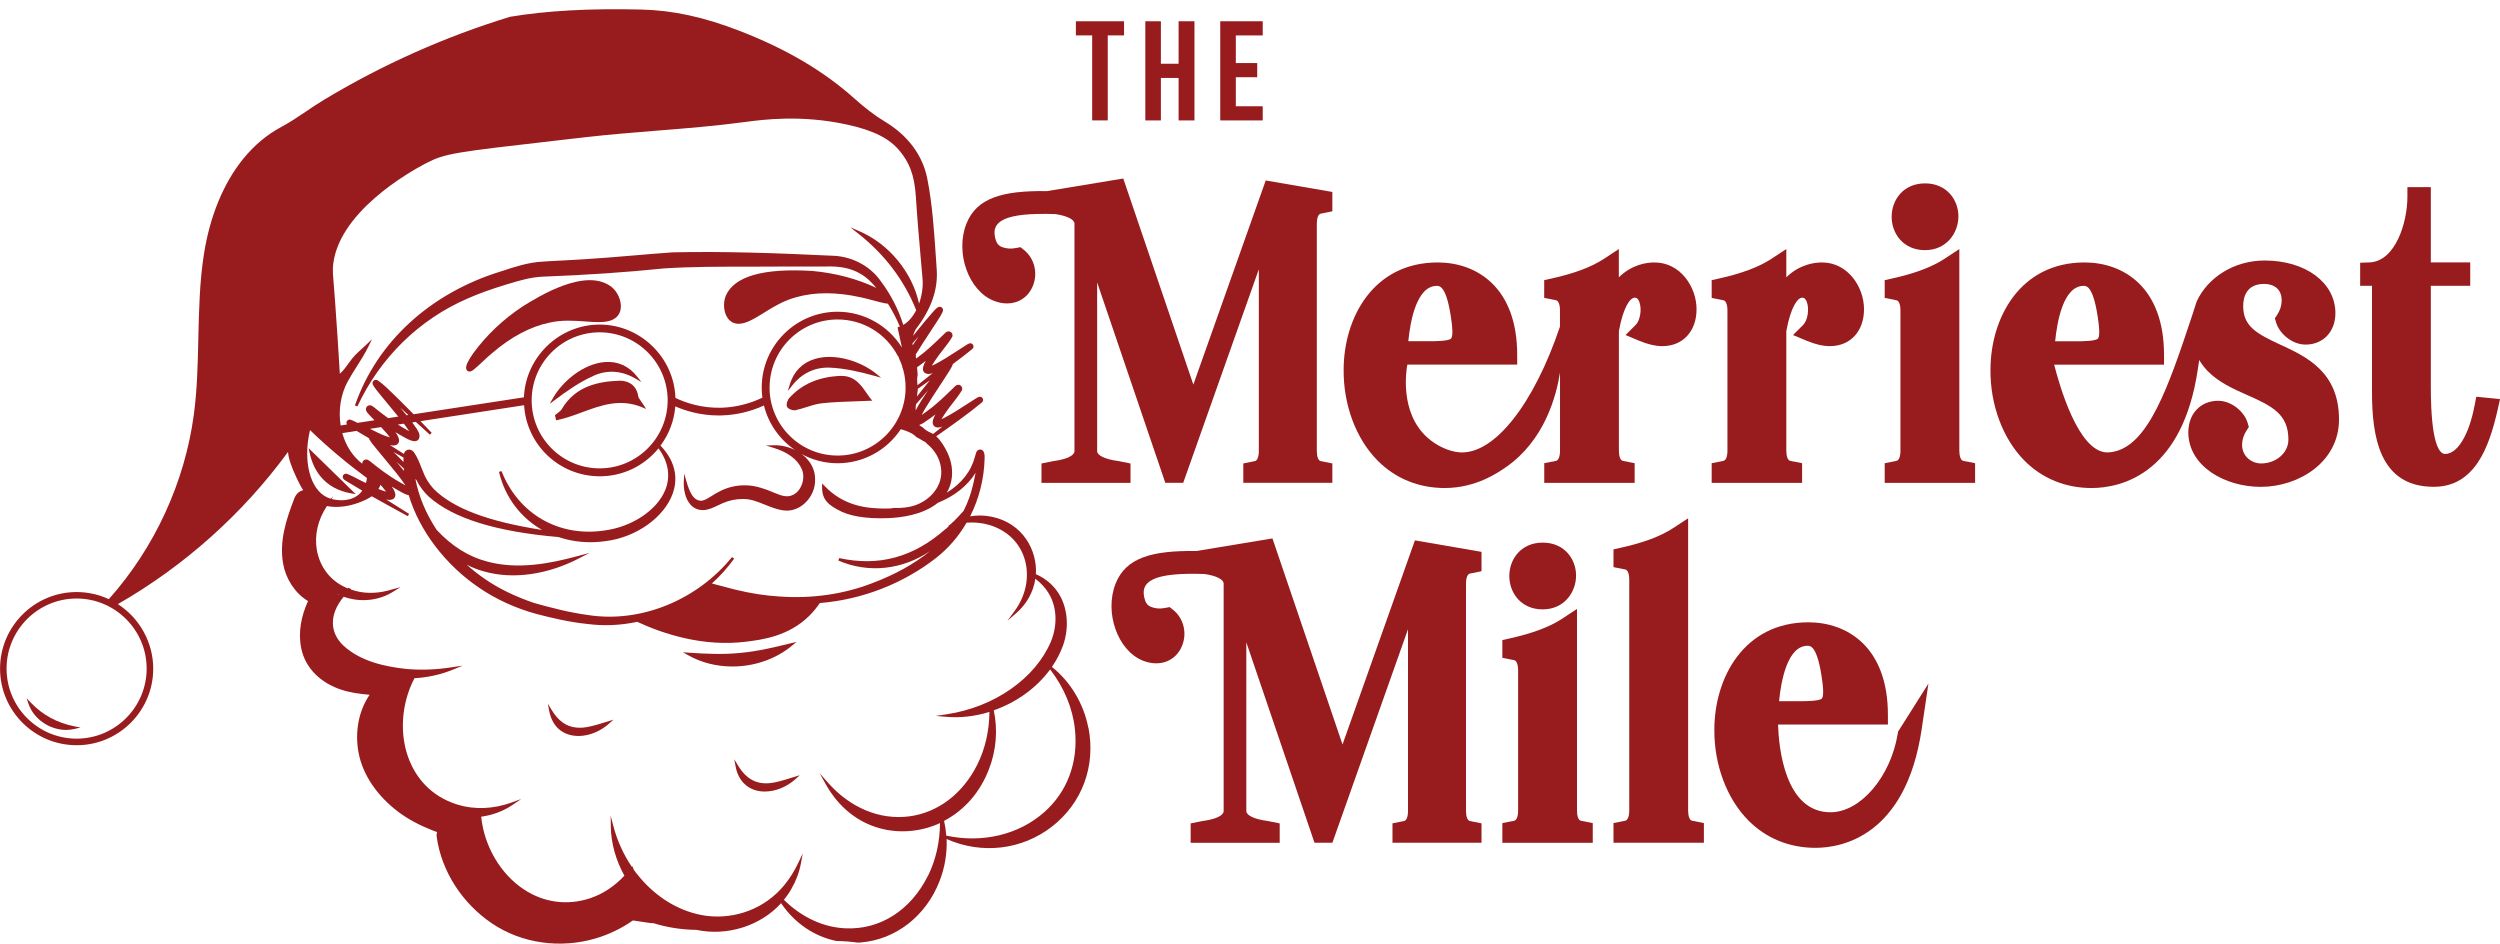 <?xml version="1.0" encoding="UTF-8"?><svg id="Layer_1" xmlns="http://www.w3.org/2000/svg" viewBox="0 0 513.81 193.93"><defs><style>.cls-1{fill:#981b1e;}</style></defs><path class="cls-1" d="M395.64,51.41c4.46,0,6.86-3.58,6.86-6.94s-2.36-6.78-6.86-6.78-6.86,3.45-6.86,6.86,2.36,6.86,6.86,6.86Z"/><path class="cls-1" d="M453.53,64.86c.32-.96.63-1.92.93-2.88-.42.92-.74,1.88-.93,2.88Z"/><path class="cls-1" d="M468.71,70.86c-4.91-2.28-7.68-3.77-7.68-7.95,0-1.71.56-4.56,4.32-4.56.84,0,3.59.24,3.59,3.42,0,1-.31,1.97-.9,2.89l-.5.76.26.88c.64,2.19,3.22,4.52,6.05,4.52,3.61,0,6.13-2.65,6.13-6.46,0-6.27-6.12-10.82-14.55-10.82-6.26,0-11.65,3.46-13.94,8.37,0,.02-.02.05-.03.07-.19.6-.51,1.62-.93,2.88-4.86,14.66-9.03,26.83-16.4,28.03-.11.02-.29.04-.5.06-.23.03-.45.04-.67.03-5.89-.24-9.71-13.86-10.78-18.03h22.58v-2c0-14.02-8.44-19.01-16.34-19.01-13.28,0-19.33,11.45-19.33,22.07-.06,7.22,2.56,14.2,6.98,18.66,3.66,3.68,8.44,5.63,13.81,5.63,2.88,0,7.89-.66,12.45-4.52,4.09-3.44,7.82-9.46,9.37-19.86l.29-1.94c.48.82,1.04,1.55,1.66,2.2,2.3,2.4,5.41,3.77,8.16,4.99,5.28,2.32,8.51,4.01,8.51,9.19,0,2.7-2.52,4.89-5.61,4.89-1.93,0-3.91-1.44-3.91-3.83,0-1,.3-1.97.89-2.89l.5-.77-.26-.88c-.64-2.18-3.22-4.51-6.05-4.51-1.73,0-3.22.61-4.29,1.68-.93.91-1.56,2.17-1.75,3.66-.06.36-.09.73-.09,1.11,0,7.04,7.56,11.24,14.88,11.24,7.91,0,16.09-5.17,16.09-13.83,0-9.79-6.65-12.89-12-15.37ZM428.25,58.75c.57,0,2.08,0,3.04,7.49.33,2.53.04,3.18-.11,3.34-.49.56-3.38.56-4.47.56h-4.33c.42-4.22,1.73-11.39,5.87-11.39Z"/><path class="cls-1" d="M340.02,53.94c-1.55,0-4.57.39-7.31,3.05v-5.81l-3.1,2.04c-2.51,1.65-6.01,2.97-10.68,4.01l-1.56.35v3.64l2.42.48c.51.1.82.9.82,2.09v3.33c-5.35,15.91-13.49,26.33-20.6,25.85-2.1-.14-4.73-1.28-6.74-3.12-5.7-5.2-4.21-13.94-4.03-14.91h22.58v-2c0-14.01-8.44-19-16.34-19-13.28,0-19.33,11.44-19.33,22.07-.06,7.22,2.55,14.19,6.98,18.65,3.66,3.69,8.43,5.64,13.81,5.64,6.34,0,10.85-3.11,12.51-4.25,8.03-5.52,10.44-14.78,11.17-19.5v16.08c0,1.19-.32,1.99-.82,2.09l-2.42.48v4.04h18.58v-4.04l-2.42-.48c-.51-.1-.82-.9-.82-2.09v-24.6c.93-5.05,2.34-6.85,3.26-6.85.2,0,.58,0,.91.79.59,1.43.24,3.85-.7,4.79l-2.1,2.1,2.74,1.15c1.78.75,3.4,1.13,4.83,1.13,4.2,0,7.02-3.05,7.02-7.59s-3.3-9.61-8.64-9.61ZM295.31,58.75c.57,0,2.08,0,3.04,7.49.33,2.53.03,3.17-.11,3.33-.49.56-3.38.56-4.47.56h-4.33c.41-4.22,1.73-11.38,5.87-11.38Z"/><path class="cls-1" d="M245.27,79.07l-14.41-42.38c-9.23,1.53-7.36,1.22-15.68,2.59-9.16-.14-14.46,1.41-16.55,6.68-2.36,5.94.41,13.79,5.6,15.85,3.48,1.38,6.81.1,8.08-3.12,1.04-2.61.27-5.62-1.86-7.32l-.72-.57-.9.17c-1.05.22-2.05.14-2.96-.22-.54-.21-.96-.67-1.15-1.22-1.45-4.14,1.8-5.88,12.19-5.53,2.42.36,3.92,1.11,3.92,1.98v46.74c0,.89-1.57,1.66-4.1,2.01-.15.02-.25.04-.3.05l-2.38.48v3.98h18.3v-3.98l-2.38-.48c-.05-.01-.16-.03-.31-.05-2.53-.35-4.17-1.13-4.17-2.01v-34.68l14.01,41.19h3.68l15.54-43.88v37.36c0,1.17-.31,1.96-.81,2.06l-2.38.48v3.98h18.3v-3.98l-2.38-.48c-.5-.1-.81-.89-.81-2.06v-46.74c0-1.17.31-1.96.81-2.06l2.38-.48v-3.98c-7.81-1.34-5.89-1.01-13.69-2.36l-14.88,41.96Z"/><path class="cls-1" d="M374.44,53.94c-1.55,0-4.57.39-7.31,3.05v-5.81l-3.1,2.04c-2.52,1.65-6.01,2.97-10.68,4.01l-1.56.35v3.65l2.42.48c.51.1.82.9.82,2.09v28.83c0,1.19-.31,1.99-.82,2.09l-2.42.48v4.04h18.58v-4.04l-2.42-.48c-.51-.1-.82-.9-.82-2.09v-24.6c.94-5.05,2.34-6.85,3.27-6.85.2,0,.58,0,.91.79.59,1.43.24,3.85-.7,4.79l-2.1,2.1,2.74,1.15c1.78.75,3.4,1.13,4.83,1.13,4.2,0,7.02-3.05,7.02-7.59s-3.3-9.61-8.64-9.61Z"/><path class="cls-1" d="M402.69,92.63v-41.45l-3.1,2.04c-2.52,1.65-6.01,2.97-10.68,4.01l-1.56.35v3.65l2.42.48c.51.1.82.9.82,2.09v28.83c0,1.19-.31,1.99-.82,2.09l-2.42.48v4.04h18.58v-4.04l-2.42-.48c-.51-.1-.82-.9-.82-2.09Z"/><path class="cls-1" d="M508.58,83.35c-1.14,6.05-3.52,9.95-6.05,9.95-1.1,0-2.94-1.8-2.94-13.88v-20.68h8.1v-4.81h-8.1v-15.47h-4.81v2c0,5.31-2.48,13.27-7.79,13.47l-1.92.07v4.74h2.43v21.73c0,9.11,1.44,19.58,12.69,19.58,8.39,0,11.35-7.99,13.13-15.81l.5-2.21-4.89-.49-.34,1.8Z"/><path class="cls-1" d="M324.11,166.6v-41.45l-3.1,2.04c-2.52,1.65-6.01,2.97-10.68,4.01l-1.56.35v3.65l2.42.48c.51.1.82.9.82,2.09v28.83c0,1.19-.32,1.99-.82,2.09l-2.42.48v4.04h18.58v-4.04l-2.42-.48c-.51-.1-.82-.9-.82-2.09Z"/><path class="cls-1" d="M317.06,125.24c4.46,0,6.86-3.58,6.86-6.94s-2.36-6.78-6.86-6.78-6.86,3.45-6.86,6.86,2.36,6.86,6.86,6.86Z"/><path class="cls-1" d="M346.95,166.6v-60.08l-3.1,2.03c-2.52,1.65-6.01,2.97-10.68,4.01l-1.56.35v3.65l2.42.48c.51.1.82.9.82,2.09v47.46c0,1.19-.32,1.99-.82,2.09l-2.42.48v4.04h18.58v-4.04l-2.42-.48c-.51-.1-.82-.9-.82-2.09Z"/><path class="cls-1" d="M390.1,150.4l-.07.4c-1.47,8.9-7.67,16.14-13.82,16.14-9.38,0-10.63-13.28-10.78-18.03h22.58v-2c0-14.01-8.44-19.01-16.34-19.01-13.28,0-19.33,11.45-19.33,22.07-.05,7.22,2.56,14.19,6.99,18.65,3.66,3.69,8.43,5.63,13.8,5.63s18.55-2.38,21.82-24.38l1.39-9.38-6.25,9.89ZM374.45,143.55c-.49.56-3.39.56-4.48.56h-4.33c.41-4.22,1.73-11.39,5.87-11.39.57,0,2.08,0,3.04,7.49.33,2.53.04,3.17-.1,3.33Z"/><path class="cls-1" d="M275.93,153.04l-14.41-42.38c-9.23,1.53-7.36,1.22-15.68,2.59-9.16-.14-14.46,1.41-16.55,6.68-2.36,5.94.41,13.79,5.6,15.85,3.48,1.38,6.81.1,8.08-3.12,1.04-2.61.27-5.62-1.86-7.32l-.72-.57-.9.17c-1.05.22-2.05.14-2.96-.22-.54-.21-.96-.67-1.15-1.22-1.45-4.14,1.8-5.88,12.19-5.53,2.42.36,3.92,1.11,3.92,1.98v46.74c0,.89-1.57,1.66-4.1,2.01-.15.02-.25.04-.3.05l-2.38.48v3.98h18.3v-3.98l-2.38-.48c-.05-.01-.16-.03-.31-.05-2.53-.35-4.17-1.13-4.17-2.01v-34.68l14.01,41.19h3.68l15.54-43.88v37.36c0,1.17-.31,1.96-.81,2.06l-2.38.48v3.98h18.3v-3.98l-2.38-.48c-.5-.1-.81-.89-.81-2.06v-46.74c0-1.17.31-1.96.81-2.06l2.38-.48v-3.98c-7.81-1.34-5.89-1.01-13.69-2.36l-14.88,41.96Z"/><path class="cls-1" d="M221.12,4.37h9.9v2.91h-3.35v17.47h-3.2V7.28h-3.35v-2.91Z"/><path class="cls-1" d="M238.59,24.75h-3.2V4.37h3.2v8.73h3.64V4.37h3.26v20.38h-3.26v-8.73h-3.64v8.73Z"/><path class="cls-1" d="M253.99,12.96h4.4v2.91h-4.4v5.97h5.53v2.91h-8.73V4.37h8.73v2.91h-5.53v5.68Z"/><path class="cls-1" d="M163.57,84.29c.75-.16,1.49-.4,2.21-.63,1.04-.33,2.11-.67,3.17-.78,2.32-.25,4.68-.33,6.97-.4.95-.03,1.9-.06,2.83-.11l.53-.02-.34-.41c-.29-.36-.56-.75-.85-1.17-1.18-1.71-2.51-3.63-5.44-3.51-4.42.2-7.83,1.69-10.43,4.53-.37.4-.72,1.36-.44,1.85.23.41.97.69,1.52.69.1,0,.19,0,.28-.03Z"/><path class="cls-1" d="M131.16,81.36c-.39-2.39-2.28-3.18-3.91-3.11-3.99.15-8.95.95-11.81,5.86-.17.28-.47.51-.79.75-.16.12-.32.24-.47.37l-.12.1.23,1.05.26-.05c1.72-.36,3.43-.99,5.08-1.6,3.87-1.43,7.86-2.91,12.38-1.01l.77.33-.44-.71c-.21-.33-.41-.62-.59-.87-.31-.43-.55-.77-.61-1.1Z"/><path class="cls-1" d="M6.32,144.4l-.85-.89.4,1.17c1.1,3.17,4.39,5.34,7.72,5.34.59,0,1.18-.07,1.76-.21l1.19-.29-1.2-.23c-3.54-.69-6.57-2.33-9.01-4.88Z"/><path class="cls-1" d="M72.26,101.41l.84.14-9.66-9.43.18.87c.4,1.91,1.14,3.54,2.19,4.85,1.54,1.91,3.7,3.12,6.44,3.57Z"/><path class="cls-1" d="M163.72,131.91l-1.13.28c-3.34.82-6.8,1.67-10.44,2-3.7.37-7.27.18-10.61-.05l-1.17-.08,1.02.58c2.75,1.57,5.93,2.34,9.13,2.34,4.43,0,8.9-1.47,12.3-4.32l.89-.74Z"/><path class="cls-1" d="M121.53,149.24c-1.16.3-2.18.39-3.11.29-2.07-.21-3.68-1.37-5.06-3.64l-.77-1.27.28,1.46c.73,3.84,3.42,5.18,6.02,5.18.35,0,.7-.02,1.04-.07,1.87-.25,3.73-1.12,5.23-2.46l.92-.82-1.95.6c-.89.28-1.73.54-2.6.74Z"/><path class="cls-1" d="M159.84,160.66c-3.68.94-6.2-.1-8.17-3.35l-.77-1.28.28,1.47c.59,3.12,2.44,4.36,3.88,4.85.66.22,1.38.33,2.12.33,2.14,0,4.48-.91,6.29-2.54l.91-.82-1.94.6c-.89.28-1.73.54-2.59.74Z"/><path class="cls-1" d="M96.46,76.36h.03s.03,0,.03,0c.33-.03.51-.16.68-.28l.13-.09c.7-.57,1.35-1.18,1.99-1.78.6-.56,1.22-1.15,1.87-1.68,3.86-3.3,7.8-5.4,11.74-6.22,2.56-.59,5.05-.41,7.69-.22.4.03.8.06,1.22.08h.13c1.17.05,2.51.1,3.75-.38,1.05-.42,1.69-1.23,1.85-2.32.22-1.52-.57-3.44-1.85-4.47-5.25-4.16-15.06,1.96-18.29,3.97-4.02,2.66-7.42,5.88-10.13,9.58-.03.05-.09.13-.15.22-.85,1.24-1.59,2.48-1.29,3.17.07.16.23.37.59.43Z"/><path class="cls-1" d="M122.05,77.2c2.81-1.24,5.77-1.03,8.56.61l1.23.72-.88-1.12c-1.7-2.17-4-3.21-6.64-3-4.46.34-8.76,4.01-10.7,7.46l-.63,1.12,1.03-.77c2.32-1.75,5.08-3.71,8.04-5.01Z"/><path class="cls-1" d="M170.54,75.56c3.23.13,6.52.95,9.31,1.72l1.24.35-1-.81c-3.06-2.5-8.4-4.34-12.68-3.03-2.53.78-4.29,2.58-5.09,5.23l-.41,1.36.88-1.12c2-2.55,4.69-3.82,7.74-3.7Z"/><path class="cls-1" d="M223.67,149.54h0c-.96-4.94-3.68-9.47-7.48-12.47.96-1.39,1.72-2.86,2.27-4.36,1.51-4.21.85-8.85-1.67-11.82-1.03-1.23-2.37-2.22-3.89-2.88.3-4.91-2.69-10.5-9.09-11.81-1.44-.31-2.96-.33-4.43-.08,1.83-3.6,2.86-7.66,2.98-11.81,0-.1,0-.2,0-.3,0-.4,0-.85-.27-1.29-.14-.2-.37-.32-.62-.33-.26,0-.48.09-.64.27-.2.25-.27.54-.34.8-.02.09-.05.17-.08.27-.77,3.07-2.73,5.6-5.83,7.53.47-.78.79-1.65.96-2.58.33-1.83.06-3.76-.8-5.6-.51-1.11-1.37-2.53-2.33-3.41l.04-.03c3.13-2.19,6.36-4.46,9.38-6.95.23-.23.28-.54.13-.81-.14-.25-.42-.39-.69-.33-.25.06-.43.18-.58.27-.06.04-.11.07-.19.11-.51.33-1.04.67-1.57,1.01-1.58,1.03-3.22,2.09-4.79,2.9l-.05.03c-.19.09-.39.19-.6.28.14-.25.3-.5.45-.73l.17-.26c.5-.79,1.1-1.55,1.67-2.28.66-.84,1.34-1.72,1.91-2.66l.03-.06c.11-.37-.02-.74-.32-.94-.31-.21-.72-.18-1.04.09l-.45.44c-1.68,1.64-3.42,3.34-5.36,4.73-.19.13-.38.27-.56.41-.18.14-.37.28-.56.41.4-.85.93-1.69,1.45-2.51.24-.38.48-.76.7-1.12l2.54-3.89c.15-.24.31-.48.47-.73.41-.63.84-1.28,1.16-1.98.03-.06.06-.15.07-.24,1.58-1.17,2.86-2.16,4.04-3.13.22-.23.28-.53.14-.8-.14-.25-.42-.4-.7-.34-.26.06-.45.19-.6.28-.05.03-.1.07-.17.11-.51.32-1.02.66-1.55,1-1.59,1.03-3.24,2.1-4.84,2.93-.2.1-.42.2-.64.29.13-.23.28-.47.43-.69.07-.1.13-.2.19-.29.5-.79,1.09-1.54,1.66-2.27.66-.85,1.35-1.72,1.92-2.68l.03-.06c.11-.37-.02-.73-.33-.94-.32-.21-.73-.18-1.04.09l-.56.54c-1.65,1.6-3.35,3.26-5.26,4.63-.08.06-.17.12-.25.18-.04-.2-.1-.44-.1-.51l.1-.06c-.04-.07-.07-.14-.11-.22.21-.35.44-.71.66-1.05.25-.39.49-.78.72-1.15l2.54-3.89c.15-.23.3-.46.45-.69.42-.64.85-1.3,1.19-2.04,0-.02.08-.2.07-.33.01-.23-.1-.44-.3-.57-.21-.14-.47-.16-.69-.05-.39.22-.66.52-.92.82-.08.1-.17.19-.26.29-1.06,1.19-2.07,2.42-3.01,3.58-.32.4-.64.81-.96,1.21.15-.6.39-1.16.7-1.57,3.08-4.07,4.44-8.03,4.14-12.12-.07-.94-.13-1.87-.19-2.81-.35-5.23-.72-10.64-1.75-15.84-.96-4.8-3.98-8.85-8.73-11.7-1.97-1.18-3.98-2.71-6.33-4.81-6.24-5.57-13.86-10.07-23.31-13.75-7.52-2.92-13.8-4.29-20.37-4.46-10.64-.26-19.46.23-27.01,1.49-13.36,4.09-26.24,9.83-38.27,17.08-1.29.77-2.51,1.6-3.69,2.4-1.69,1.14-3.29,2.22-5.07,3.17-2.93,1.57-5.54,3.76-7.78,6.51-4.08,5.02-6.89,11.83-8.11,19.69-.89,5.7-1.01,11.55-1.14,17.22-.11,5.16-.23,10.49-.92,15.67-1.86,13.93-8.06,27.4-17.48,37.95-2.09-.97-4.31-1.46-6.61-1.46-8.68,0-15.74,7.06-15.74,15.74s7.06,15.74,15.74,15.74,15.74-7.06,15.74-15.74c0-5.34-2.78-10.38-7.27-13.26,13.67-7.83,25.74-18.63,34.98-31.29.05,1.2.64,2.99,1.78,5.4.42.9.84,1.73,1.33,2.47-.83.19-1.48.81-1.82,1.69-1.67,4.33-3.13,8.76-2.3,13.45.54,3.06,2.42,6.04,5.11,7.65-1.37,3.05-2.08,6.35-1.39,9.72.87,4.26,4.2,7.16,8.2,8.49,1.88.63,3.87.88,5.85,1.05-2.28,3.35-3.01,7.62-2.32,11.63.86,5.03,4.15,9.35,8.13,12.37,2.21,1.68,4.68,2.92,7.26,3.93.26.1.53.18.79.28-.09.29-.13.61-.08.94.99,7.21,5.33,13.75,11.32,17.81,6.22,4.22,14.18,5.23,21.35,3.12,2.73-.81,5.33-2.06,7.65-3.69.09.01.18.02.28.03.08.01.46.07.46.07.96.14,1.93.29,2.89.43.21.03.41.04.62.03,2.85.88,5.82,1.34,8.81,1.37,6.31,1.34,13.17-.8,17.41-5.48,2.75,4.06,6.75,6.81,11.34,7.76,1.7.04,3.08.15,4.39.34h.19c.15-.01.3-.02.45-.03,7.22-.6,13.43-5.44,16.21-12.65,1.06-2.71,1.56-5.67,1.44-8.61,7.23,3.21,15.5,2.24,21.67-2.57,6.21-4.84,9-12.44,7.48-20.32ZM30.14,137.41c0,7.94-6.46,14.4-14.4,14.4s-14.39-6.46-14.39-14.4,6.46-14.4,14.39-14.4,14.4,6.46,14.4,14.4ZM190.84,86.21c.21-.15.42-.31.63-.45h0c.27-.2.54-.4.8-.6-.28.48-.53.99-.59,1.62v.03s0,.03,0,.03c.05.44.23.74.54.9.41.22.95.12,1.47-.07-.13.1-.26.21-.39.31-.52.41-1.03.82-1.52,1.21-.17-.11-.31-.18-.46-.24-.63-.25-1.19-.62-1.66-1.1l-.06-.04c-.27-.15-.5-.3-.69-.46.74-.27,1.33-.71,1.91-1.14ZM188.85,75.22c.21-.15.41-.31.62-.45h0c.26-.19.52-.39.8-.6-.47.82-.75,1.6-.48,2.15.17.34.53.53,1.1.55.29-.03.56-.1.81-.19-1.13.89-2.21,1.75-3.14,2.5-.03-.36-.05-.71-.06-1.07-.01-.36.02-.71.1-1.07v-.04s0-.04,0-.04c-.05-.45-.09-.94-.12-1.48.12-.09.24-.17.35-.26ZM188.55,80.67c.02-.18.05-.36.08-.54v-.04s0-.04,0-.04c0-.04,0-.09-.01-.13.69-.48,1.37-.97,2.06-1.45.14-.1.29-.2.44-.31-.17.2-.33.41-.5.61-.72.91-1.44,1.81-2.16,2.72.03-.28.06-.55.09-.83ZM188.26,83.08l.6-.69c.62-.72,1.25-1.45,1.89-2.18-.91,1.33-1.8,2.69-2.56,4.14-.02-.42,0-.85.07-1.27ZM188.34,89.82l.07.05c.48.24.94.51,1.38.8.31.09.54.27.69.51,1.67,1.35,2.66,3.04,2.92,5.01.51,3.76-2.37,6.72-5.47,7.71-1.23.39-2.61.55-4.21.5h-.03s-.03,0-.03,0c-.36.08-.75.12-1.19.12-4.21.06-9.04-.46-13.05-4.69l-.44-.47-.02.65c-.09,2.85,1.59,3.82,3.07,4.67l.11.06c2.29,1.33,5.78,1.92,10.37,1.75,2.49-.09,7.13-.62,10.23-3.14,3.47-1.41,6.12-3.53,7.77-6.19-.14.78-.32,1.55-.49,2.31l-.05.2c-.42,1.85-1.07,3.64-1.93,5.32-.76.86-1.48,1.63-2.18,2.32l-.18.09c-.08.15-.2.28-.34.37-.1.09-.22.15-.34.2-.03.05-.06.1-.09.15l.16-.04c-.11.1-.22.19-.33.29-.11.14-.23.26-.39.36h-.03c-6.54,5.8-13.71,7.76-21.85,5.97l-.16.51c6.28,2.71,13.21,1.86,18.86-1.96-3.24,2.63-7.26,4.87-11.94,6.62-5.86,2.27-12.46,3.21-19.1,2.72-2.85-.17-5.77-.62-8.94-1.39-.62-.16-1.28-.33-2.01-.52l-.03-.03h-.08c-1.08-.28-2.01-.53-2.76-.73,1.72-1.55,3.25-3.26,4.57-5.1l-.43-.33c-7.22,8.89-18.79,13.57-29.48,11.93-3.99-.53-7.9-1.56-11.19-2.49-3.94-1.34-7.36-3.01-10.16-4.96-1.3-.89-2.54-1.87-3.72-2.93,1.14.6,2.32,1.06,3.53,1.39,5.87,1.7,12.98.73,19.52-2.65l2.23-1.15-2.42.65c-5.69,1.54-12.38,2.87-18.75,1.1-3.75-.99-7.22-3.19-10.28-6.49-2.21-3.37-3.67-6.88-4.36-10.44l.22.21c.68,1.36,1.58,2.56,2.61,3.48,5.02,4.42,13.72,7.12,26.59,8.24,3.07,1.04,6.44,1.32,9.77.82,6.25-.79,12.02-4.93,13.73-9.84.83-2.39,1.05-6.02-2.54-9.78,1.76-2.36,2.81-5.13,3.04-8.06,2.03.89,5.14,1.87,8.91,1.87.21,0,.41,0,.62-.01,2.95-.08,5.95-.78,8.69-2.04.94,3.82,3.29,7.04,6.4,9.16-1.35-.67-2.89-1.03-4.37-.99l-1.63.05,1.56.48c2.96.9,4.91,2.36,5.79,4.32.86,1.82-.01,4.5-1.73,5.33-1.28.65-2.5.16-3.94-.43-1.68-.72-3.67-1.46-5.67-1.51-2.04-.08-4.12.43-5.85,1.42-.45.23-.86.49-1.26.74-.66.42-1.29.82-1.97.99-1.81.2-2.64-1.82-3.28-4.03l-.44-1.52-.08,1.58c-.08,1.52.25,3.59,1.43,4.85.66.7,1.5,1.06,2.51,1.06,1.12-.02,2.15-.53,3.07-.97.38-.18.74-.36,1.09-.5,1.34-.56,2.66-.82,4.05-.81,1.56-.04,3,.55,4.51,1.16,1.17.47,2.38.96,3.7,1.17.26.04.52.06.77.06,1.33,0,2.61-.51,3.69-1.48,1.43-1.28,2.24-3.15,2.16-4.97.02-1.67-.65-3.21-1.93-4.47-.27-.27-.57-.51-.88-.73,2.23,1.22,4.77,1.91,7.43,1.91,5.24,0,10.08-2.61,12.99-6.99.79.2,1.55.48,2.24.86.32.17.64.41.95.73ZM76.06,94.8l-.05-.03c-.11-.08-.26-.19-.4-.26-.29-.13-.62-.09-.87.12-.2.17-.31.41-.29.68-1.94-1.49-3.37-3.67-4.1-6.29l2.94-.46c.84.51,1.69,1.01,2.53,1.5.02.09.06.19.09.24.4.67.9,1.27,1.37,1.84.19.23.37.45.56.68.45.56.96,1.18,1.51,1.83,1.39,1.68,2.97,3.56,3.98,5.12-.21-.11-.42-.24-.63-.36-.19-.11-.39-.23-.58-.33-2.32-1.32-4.37-2.9-6.08-4.29ZM79.37,101.05c-.49-.13-1.01-.31-1.59-.55.18-.31.32-.6.41-.87.16.18.32.36.47.54l.22.27c.17.2.34.41.49.62ZM76.01,88.14l2.31-.36c.38.41.75.82,1.11,1.23l.22.26c.17.2.34.41.49.62-1.17-.3-2.3-.86-3.4-1.41-.24-.12-.48-.24-.72-.35ZM82.93,94.95l-1.51-1.52c-.19-.18-.39-.37-.58-.55.7.38,1.39.77,2.09,1.15,0,.31,0,.62,0,.93ZM83,96.29c.01.17.03.34.04.51-.33-.41-.66-.81-.99-1.2l-.11-.13c-.17-.2-.33-.4-.5-.6.53.48,1.05.96,1.56,1.43ZM82.98,93.27c-.59-.37-1.23-.77-1.89-1.19-.33-.21-.67-.42-1.01-.63.02,0,.04.01.06.02.47.15,1.12.15,1.53-.17.18-.15.39-.42.35-.93-.13-.63-.43-1.11-.76-1.55.28.17.57.34.87.51.11.06.26.14.44.25,1.23.72,2.48,1.39,3.2.96.32-.19.47-.55.45-1.13-.1-.49-.3-.82-.5-1.16l-.1-.16c-.26-.39-.55-.81-.9-1.27l.74-.11.33.3c.86.79,1.72,1.58,2.56,2.33l.37-.39c-.76-.8-1.53-1.6-2.31-2.39l21.3-3.28c.51,8.21,7.29,14.61,15.56,14.61,4.71,0,9.09-2.09,12.07-5.75,2.06,2.83,2.53,5.81,1.36,8.63-1.71,4.12-6.82,7.51-12.45,8.26-9.39,1.41-17.7-3.38-21.18-12.21l-.51.16c1.19,5.12,4.38,9.39,8.87,11.94-11.17-1.74-18.28-4.44-22.29-8.42-.83-.93-1.45-1.85-1.88-2.8-.22-.5-.43-1.02-.63-1.53-.43-1.12-.88-2.28-1.61-3.3-.34-.39-.8-.55-1.24-.42-.38.11-.67.43-.78.85ZM83,87.07c.46.61.82,1.12,1.11,1.56-.21-.11-.42-.24-.63-.36-.2-.11-.39-.23-.58-.33-.39-.22-.77-.45-1.13-.68l1.23-.19ZM82.2,83.72c.58.53,1.15,1.05,1.72,1.57l-.36.06-.85-1.03h0c-.17-.2-.33-.4-.5-.6ZM109.27,82.28c0-7.71,6.27-13.98,13.97-13.98s13.98,6.27,13.98,13.98-6.27,13.98-13.98,13.98-13.97-6.27-13.97-13.98ZM158.17,79.64c0-7.71,6.27-13.98,13.98-13.98,5.17,0,9.88,2.83,12.32,7.4.11.11.19.24.24.39.05.1.08.21.1.32h.01c.23.47.43.98.61,1.52,0,.03,0,.07,0,.1.02.06.03.12.04.18.08.15.14.32.16.49.01.02.03.05.04.06.3,1.15.45,2.33.45,3.53,0,7.71-6.27,13.98-13.98,13.98s-13.98-6.27-13.98-13.98ZM188.78,69.17c-.41.59-.81,1.19-1.2,1.8-.02-.11-.03-.23-.05-.37.43-.5.85-.98,1.25-1.44ZM68.4,55.3c.46-11.45,16-20.11,19.11-21.72,3.98-2.07,5.73-2.27,27.15-4.73l5.76-.66c4.82-.55,9.74-.95,14.51-1.33,5.91-.47,12.01-.96,17.98-1.76l.17-.02c3.75-.5,11.56-1.54,20.99.52,5.52,1.21,8.79,2.87,10.95,5.55,1.71,2.13,2.92,4.53,3.22,9.37.26,4.17.63,8.4.99,12.49.13,1.45.25,2.91.38,4.36.13,1.57-.14,3.39-.72,5.03-1.42-6.45-6.14-12.22-12.23-14.86l-1.9-.82,1.62,1.28c5.45,4.29,9.46,9.59,11.92,15.75-.71,1.39-1.62,2.43-2.65,3.03-1.01-3.22-2.56-6.23-4.6-8.95-2.09-3.02-5.63-4.99-9.47-5.25-12.38-.59-22.77-.94-33.3-.72-2.71.19-5.47.42-8.13.65-3.44.29-6.99.59-10.49.8-1.1.07-2.42.14-3.75.21-1.59.08-3.23.16-4.54.26-2.83.16-5.6,1.07-8.27,1.95l-.13.04c-14.57,4.48-25.51,14.53-30.02,27.56l.5.2c4.67-10.03,12.75-17.93,22.77-22.23,2.21-.97,4.63-1.84,7.63-2.76l.64-.19c2.38-.72,4.63-1.39,7.08-1.49,8.84-.33,17.2-.9,24.86-1.69,5.65-.37,11.45-.36,17.06-.36,2.51,0,5.11,0,7.65-.03h8.3c3.16-.14,5.54.35,7.47,1.53,1.24.7,2.27,1.75,3.2,2.86-4-1.88-8.42-3.05-13.14-3.48-10.09-.62-16.07,1.09-17.8,5.09-.62,1.49-.44,3.49.43,4.66.61.82,1.5,1.2,2.55,1.09,1.29-.16,2.38-.78,3.43-1.38l.12-.07c.31-.19.62-.38.93-.57,2.29-1.42,4.46-2.76,7.04-3.43,3.84-1.09,8.32-1.08,13.31.04.82.17,1.65.39,2.45.61.84.23,1.7.46,2.61.64h.14c.09.02.19.04.3.03.93,1.46,1.76,3.04,2.46,4.71-.08.03-.15.06-.23.08l-.24.07.05.25c.17.84.36,1.67.54,2.51.1.47.21.94.31,1.41-2.84-4.56-7.85-7.36-13.23-7.36-8.6,0-15.59,7-15.59,15.59,0,.68.05,1.37.14,2.07-2.63,1.27-5.53,1.98-8.42,2.07-4.04.12-7.35-1.01-9.45-2.01-.27-8.33-7.22-15.08-15.57-15.08s-15.23,6.69-15.57,14.95l-22.67,3.48c-.94-.95-1.88-1.89-2.83-2.84-.41-.39-.81-.78-1.21-1.18-1.02-1.01-2.08-2.06-3.26-2.89-.06-.06-.15-.09-.25-.12l-.06-.02c-.21-.05-.45.01-.62.17-.17.16-.24.37-.21.53,0,.13.06.3.11.37.41.68.91,1.29,1.4,1.87.18.21.36.43.53.65.46.57.98,1.2,1.54,1.87.56.67,1.14,1.37,1.7,2.07l-2.07.32c-.9-.65-1.84-1.37-2.96-2.27-.11-.09-.28-.22-.46-.3-.29-.13-.62-.09-.87.12-.24.2-.35.52-.26.85.17.42.47.72.73.99.11.11.22.21.32.34l.68.71-3.48.53c-.56-.28-1.05-.52-1.39-.63-.22-.1-.51-.03-.7.15-.19.18-.25.45-.12.75.01.03.03.05.04.07l-1.3.2c-.49-3.11.01-6.36,1.4-8.94.57-1.07,1.22-2.09,1.9-3.16.86-1.35,1.75-2.75,2.49-4.29l.65-1.34-1.07,1.03c-.31.3-.63.59-.95.88-.71.64-1.45,1.31-2.06,2.07-.27.33-.52.68-.76,1.02-.51.72-1.04,1.45-1.77,2.1-.06-.88-.11-1.76-.16-2.64-.11-1.74-.21-3.48-.33-5.22-.41-6.25-.66-9.37-.8-11.05-.13-1.6-.16-1.98-.13-2.59ZM63.71,88.39c1.85,1.79,3.8,3.55,5.8,5.22,1.94,1.63,3.93,3.19,5.91,4.64-.03.27-.09.62-.21,1.02-.22-.11-.44-.21-.66-.31-.25-.12-.58-.29-.94-.48-.81-.42-1.73-.89-2.27-1.08-.22-.1-.52-.03-.71.15-.19.19-.24.45-.12.75.15.25.29.34.43.42.05.03.1.06.19.13,1.02.63,2.11,1.28,3.33,1.99-.15.21-.3.39-.47.56-1.64,1.63-4.15,1.61-5.85,1.14l.38-.56-.54.51c-.28-.08-.54-.18-.76-.28-3.53-1.63-5-7.52-3.5-13.83ZM190.71,180c-3.54,7.12-9.9,11.15-17.02,10.79-2.16-.11-4.29-.62-6.34-1.54-2.25-1-4.35-2.45-6.24-4.32.27-.32.51-.65.76-1,.28-.4.53-.8.74-1.17.99-1.7,1.66-3.49,2-5.33l.38-2.03-.89,1.87c-.82,1.73-1.77,3.25-2.82,4.53-.26.33-.54.65-.86.98-.29.31-.59.62-.9.9-4.34,4.04-10.64,5.63-16.44,4.14-4.61-1.16-8.84-4.01-12.06-8.07-.24-.26-.46-.54-.64-.84-.05-.06-.09-.12-.14-.19,0-.01,0-.02.01-.03-.12-.22-.22-.45-.31-.69-.03.05-.07.09-.1.14-1.7-2.53-3-5.4-3.77-8.33l-.56-2.16.03,2.23c.05,3.42,1.02,6.91,2.79,10.09-2.03,2.19-4.48,3.8-7.1,4.66-4.64,1.52-9.45.88-13.54-1.82-4.82-3.18-8.18-8.89-8.79-14.96,2.35-.32,4.57-1.15,6.44-2.42l1.78-1.21-2.02.73c-3.67,1.33-7.57,1.48-11,.44-5.85-1.79-8.62-5.88-9.91-8.99-2.16-5.2-1.78-11.71.99-17.01,2.79-.16,5.42-.75,7.84-1.74l2.09-.85-2.23.34c-3.39.52-6.53.62-9.58.32-3.71-.42-9.08-1.38-12.75-4.8-2.88-2.77-2.84-6.5.09-10.01.7.25,1.42.43,2.14.54,1.65.27,3.38.18,5-.26,1-.27,1.95-.67,2.84-1.21l1.7-1.05-1.77.48s-.07.02-.1.03l-.08.02c-1.15.35-2.3.56-3.43.62-1.31.08-2.59-.04-3.79-.35-.35-.09-.69-.19-1.05-.31l.1-.09c-.2-.07-.39-.16-.57-.25l-.18.1c-3.07-1.26-5.23-3.69-6.09-6.85-.1-.32-.18-.67-.24-1.04-.52-3.04.21-6.23,2.05-8.98l.03-.05c3.26.63,6.37-.52,8.01-1.32.46-.22.86-.45,1.21-.69,2.15,1.22,4.35,2.42,6.48,3.59l.92.5.27-.46c-1.08-.7-2.57-1.63-4.17-2.63-.19-.12-.38-.24-.58-.36.02,0,.03.01.05.02.47.14,1.12.15,1.52-.17.18-.15.39-.42.35-.94-.13-.63-.43-1.11-.77-1.55.28.17.57.34.87.51.11.06.26.14.43.25.6.35,1.49.88,2.23,1.04,2.15,7.22,7.52,14.31,14.41,18.97,3.46,2.38,7.54,4.25,11.8,5.41,3.09.81,6.76,1.69,10.52,2.07,3.35.44,6.79.29,10.22-.44,5.36,2.48,13.57,5.19,22.39,4.08,3.25-.41,8.68-1.09,12.96-5.31.8-.79,1.53-1.68,2.17-2.63,8.67-.7,17.16-3.99,23.92-9.29,2.51-1.97,4.61-4.4,6.25-7.23,1.64-.13,3.23.04,4.7.48,3.52,1.06,6.06,3.46,7.15,6.74,1.18,3.57.44,7.67-2,10.96l-1.46,1.98,1.86-1.61c2.12-1.85,3.49-4.33,3.88-7.03,1.16.89,2.06,1.87,2.69,2.92,1.73,2.76,1.93,6.49.53,9.96-3.22,7.62-11.63,13.5-21.43,14.98l-2.28.34,2.3.19c2.83.24,5.85-.12,8.76-1.02-.05,3.94-.88,7.57-2.48,10.8-2.99,6.01-8.1,9.9-14,10.67-6.07.79-12.17-1.76-16.76-6.98l-1.66-1.88,1.22,2.19c5.52,9.95,15.92,11.56,23.52,8.05-.04,3.96-.87,7.61-2.48,10.86ZM69.36,122.1c.08.04.16.08.24.12-.02.02-.03.03-.05.05-.05-.06-.11-.12-.19-.17ZM214.59,166.94c-5.2,4.61-12.7,6.4-20.11,4.8-.07-1.01-.22-2.03-.45-3.03,4.21-2.22,7.39-5.87,9.21-10.59,1.51-3.84,1.87-8.14,1-12.13,4.72-1.66,8.82-4.63,11.59-8.41,2.9,3.77,4.66,8.04,5.1,12.37.69,6.73-1.56,12.76-6.33,16.99Z"/></svg>